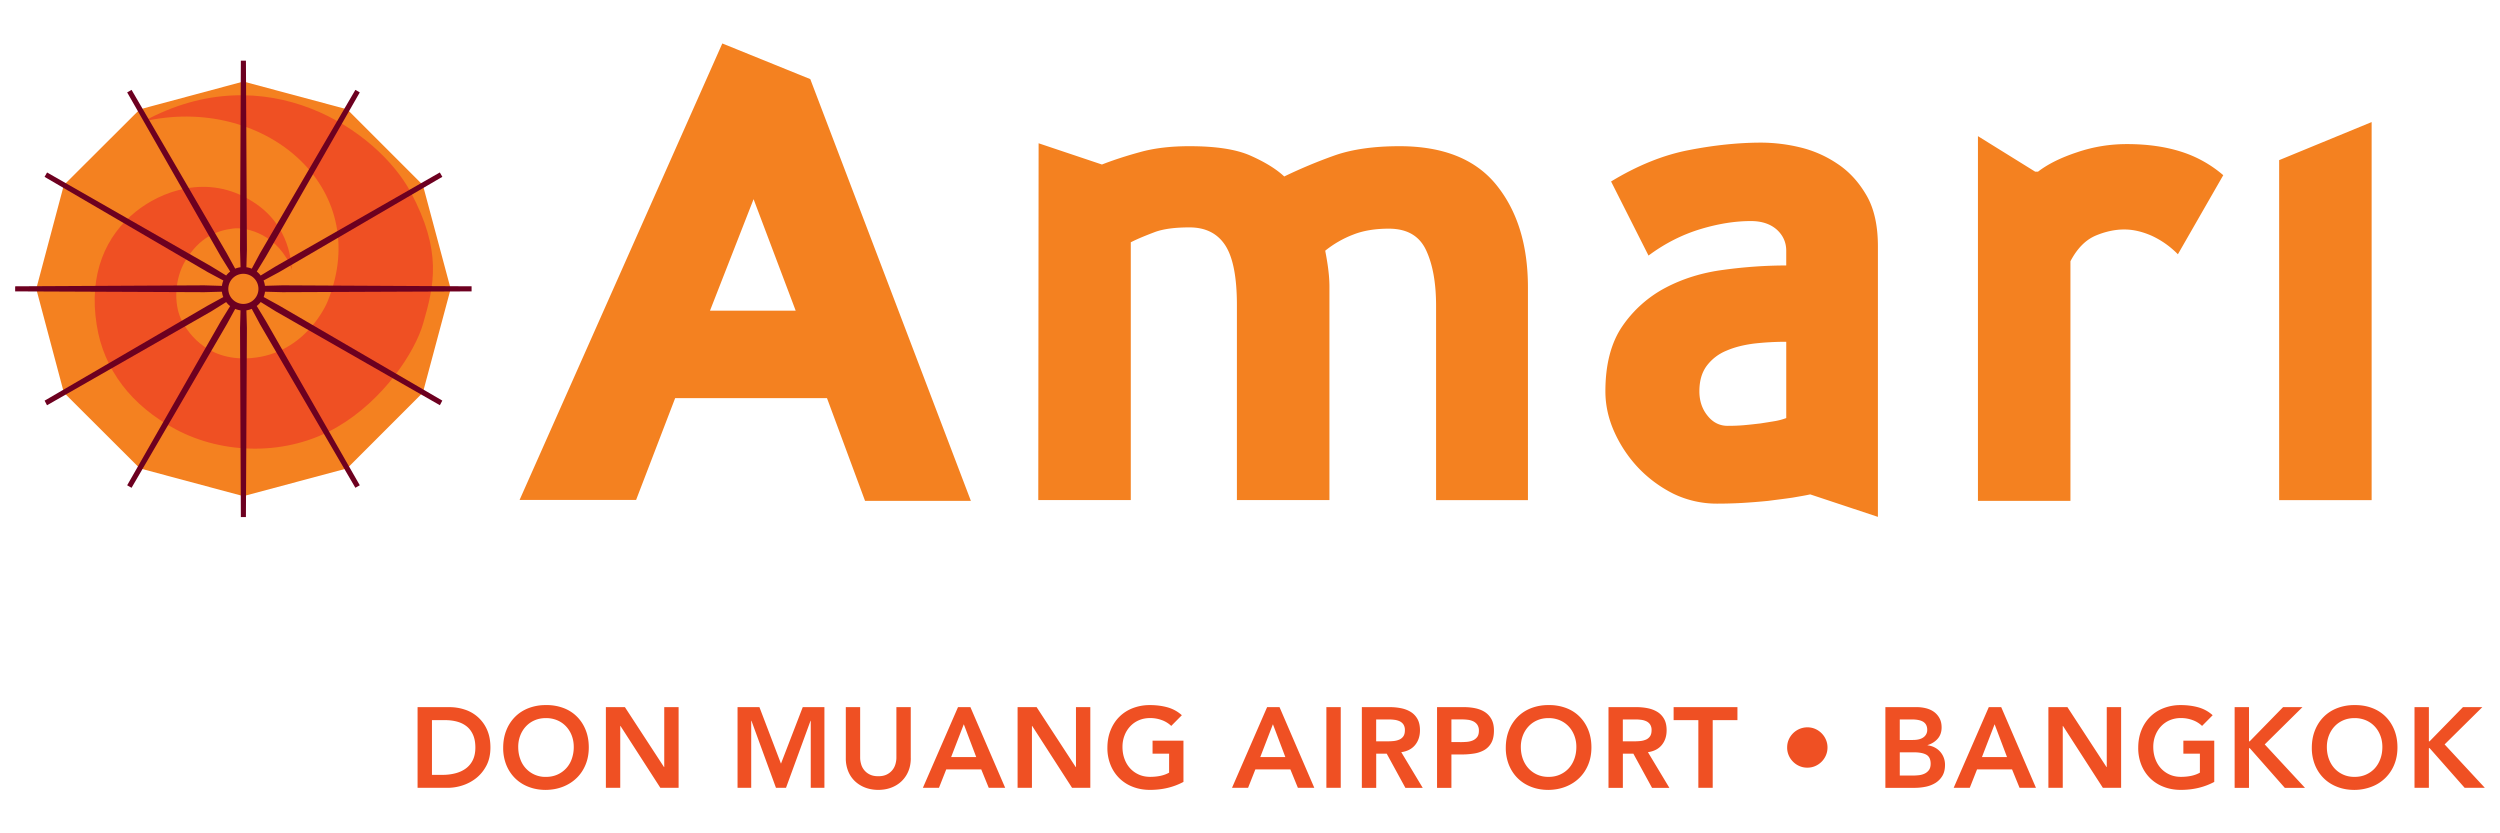 <svg xmlns="http://www.w3.org/2000/svg" width="165" height="55" xml:space="preserve"><g fill="#EF5023"><path d="M27.56 46.671h2.099c.351 0 .689.054 1.016.162a2.4 2.4 0 0 1 1.467 1.324c.15.333.226.726.226 1.177 0 .457-.086.852-.26 1.186-.173.333-.396.608-.669.827s-.577.381-.91.489a3.203 3.203 0 0 1-.982.161H27.56v-5.326zm1.655 4.47c.296 0 .576-.035.839-.103.264-.067.493-.173.688-.316a1.5 1.5 0 0 0 .463-.556c.112-.229.169-.505.169-.832 0-.32-.05-.597-.15-.827s-.239-.417-.417-.561c-.178-.143-.389-.249-.632-.316s-.51-.101-.801-.101h-.865v3.611h.706zM33.21 49.356c0-.426.07-.813.21-1.161a2.61 2.61 0 0 1 .583-.892c.249-.246.544-.436.888-.568a3.088 3.088 0 0 1 1.132-.199 3.12 3.12 0 0 1 1.144.185c.346.127.645.314.895.561.251.245.447.541.587.887.141.347.211.733.211 1.159 0 .416-.07.795-.211 1.136-.14.342-.335.635-.587.88-.25.245-.549.438-.895.575-.346.138-.727.21-1.144.215-.411 0-.789-.066-1.132-.2a2.565 2.565 0 0 1-.888-.563 2.6 2.6 0 0 1-.583-.876 2.989 2.989 0 0 1-.21-1.139zm.993-.059c0 .286.043.549.132.79a1.743 1.743 0 0 0 1.697 1.188c.275 0 .526-.05.752-.15a1.743 1.743 0 0 0 .953-1.038 2.31 2.31 0 0 0 .131-.79c0-.266-.044-.515-.131-.745a1.836 1.836 0 0 0-.373-.605 1.697 1.697 0 0 0-.58-.406 1.872 1.872 0 0 0-.752-.146c-.276 0-.525.049-.749.146s-.415.233-.576.406-.285.375-.372.605a2.07 2.07 0 0 0-.132.745zM39.988 46.671h1.256l2.581 3.957h.015v-3.957h.948v5.326h-1.204l-2.633-4.085h-.015v4.085h-.948v-5.326zM48.678 46.671h1.444l1.422 3.731 1.437-3.731h1.43v5.326h-.902v-4.423h-.016l-1.617 4.423h-.662l-1.617-4.423h-.017v4.423h-.902v-5.326zM60.112 50.042c0 .32-.055.61-.165.869a1.95 1.95 0 0 1-.452.658c-.19.18-.416.318-.677.417-.261.098-.545.146-.851.146s-.589-.049-.85-.146a2.051 2.051 0 0 1-.681-.417 1.874 1.874 0 0 1-.451-.658 2.258 2.258 0 0 1-.162-.869v-3.371h.947v3.341c0 .13.021.267.061.41a1.075 1.075 0 0 0 .568.692c.152.078.343.117.567.117.227 0 .415-.039.568-.117a1.081 1.081 0 0 0 .568-.692c.04-.144.06-.28.06-.41v-3.341h.948v3.371zM63.228 46.671h.819l2.295 5.326h-1.084l-.496-1.218h-2.31l-.481 1.218H60.91l2.318-5.326zm1.203 3.296-.82-2.167-.836 2.167h1.656zM67.161 46.671h1.256l2.581 3.957h.016v-3.957h.947v5.326h-1.204l-2.633-4.085h-.016v4.085h-.947v-5.326zM78.107 51.606c-.657.351-1.392.526-2.204.526-.411 0-.789-.066-1.133-.2a2.57 2.57 0 0 1-.887-.563 2.571 2.571 0 0 1-.583-.876 2.934 2.934 0 0 1-.212-1.137c0-.426.07-.813.212-1.161.14-.35.334-.646.583-.892.248-.246.544-.436.887-.568a3.097 3.097 0 0 1 1.133-.199c.406 0 .787.049 1.144.146.355.098.674.271.955.522l-.7.707a1.75 1.75 0 0 0-.62-.383 2.184 2.184 0 0 0-.771-.136c-.275 0-.524.049-.748.146s-.415.233-.575.406a1.827 1.827 0 0 0-.372.605c-.089.23-.132.479-.132.745 0 .286.043.549.132.79.087.241.211.448.372.625.16.175.352.313.575.413s.473.15.748.15c.241 0 .468-.022.682-.067.213-.045.402-.116.568-.211V49.74h-1.092v-.857h2.039v2.723zM83.629 46.671h.82l2.295 5.326h-1.083l-.497-1.218h-2.31l-.481 1.218h-1.061l2.317-5.326zm1.204 3.296-.82-2.167-.835 2.167h1.655zM87.541 46.671h.948v5.326h-.948v-5.326zM89.881 46.671h1.851c.256 0 .503.024.741.072s.45.129.636.244.333.271.443.466c.11.196.166.444.166.745 0 .387-.107.71-.32.971s-.518.419-.914.474l1.415 2.354h-1.144l-1.233-2.257h-.692v2.257h-.948v-5.326zm1.685 2.257c.135 0 .271-.006.406-.019s.259-.043.372-.091a.625.625 0 0 0 .274-.217c.07-.099.105-.235.105-.411a.658.658 0 0 0-.098-.376.613.613 0 0 0-.256-.214 1.135 1.135 0 0 0-.35-.094 2.828 2.828 0 0 0-.373-.023h-.819v1.444h.739zM94.846 46.671h1.791c.255 0 .502.025.74.075.238.051.448.135.629.252.181.118.324.276.433.475.107.198.161.445.161.74 0 .337-.058.607-.173.813a1.237 1.237 0 0 1-.467.479 1.955 1.955 0 0 1-.681.229 5.146 5.146 0 0 1-.809.061h-.677v2.204h-.948v-5.328zm1.519 2.309c.136 0 .275-.005.421-.015s.28-.04.403-.09a.723.723 0 0 0 .302-.227c.077-.1.116-.24.116-.421a.668.668 0 0 0-.106-.395.688.688 0 0 0-.271-.227 1.116 1.116 0 0 0-.368-.101 3.15 3.15 0 0 0-.392-.023h-.677v1.497h.572zM99.382 49.356c0-.426.071-.813.211-1.161a2.61 2.61 0 0 1 .583-.892c.248-.246.545-.436.888-.568a3.095 3.095 0 0 1 1.132-.199 3.12 3.12 0 0 1 1.144.185c.347.127.645.314.896.561.251.245.447.541.587.887.141.347.211.733.211 1.159 0 .416-.07.795-.211 1.136-.14.342-.336.635-.587.88s-.549.438-.896.575c-.346.138-.727.21-1.144.215-.41 0-.788-.066-1.132-.2-.343-.132-.64-.32-.888-.563s-.442-.535-.583-.876a2.989 2.989 0 0 1-.211-1.139zm.993-.059c0 .286.045.549.132.79.088.241.212.448.373.625.16.175.352.313.575.413s.472.15.748.15c.275 0 .527-.05.752-.15.227-.101.42-.238.58-.413.16-.177.285-.384.372-.625.088-.241.132-.504.132-.79a2.07 2.07 0 0 0-.132-.745c-.087-.23-.212-.433-.372-.605s-.354-.309-.58-.406a1.868 1.868 0 0 0-.752-.146c-.276 0-.524.049-.748.146s-.415.233-.575.406a1.846 1.846 0 0 0-.373.605c-.087.23-.132.479-.132.745zM106.16 46.671h1.851c.256 0 .504.024.742.072s.449.129.635.244c.187.115.334.271.444.466.11.196.165.444.165.745 0 .387-.106.71-.319.971s-.519.419-.915.474l1.415 2.354h-1.144l-1.233-2.257h-.692v2.257h-.948v-5.326zm1.686 2.257c.135 0 .271-.006.406-.019a1.26 1.26 0 0 0 .373-.091.628.628 0 0 0 .273-.217c.07-.099.106-.235.106-.411a.658.658 0 0 0-.098-.376.616.616 0 0 0-.257-.214 1.127 1.127 0 0 0-.35-.094 2.813 2.813 0 0 0-.372-.023h-.82v1.444h.739z"/></g><g fill="#EF5023"><path d="M112.091 47.529h-1.632v-.858h4.212v.858h-1.632v4.468h-.948v-4.468zM117.952 49.334c0-.186.034-.358.104-.519a1.35 1.35 0 0 1 1.227-.812c.186 0 .358.035.52.105a1.359 1.359 0 0 1 .706.707c.07.16.106.333.106.519 0 .187-.036.359-.106.52a1.345 1.345 0 0 1-.706.707c-.161.07-.334.105-.52.105s-.358-.035-.519-.105-.302-.165-.421-.286a1.35 1.35 0 0 1-.287-.421 1.285 1.285 0 0 1-.104-.52zM124.436 46.671h2.078c.199 0 .398.024.593.072.196.048.37.125.523.232.152.108.277.247.372.418.096.171.144.376.144.617 0 .301-.086.549-.257.744-.17.195-.393.337-.669.422v.015c.166.02.32.066.463.139a1.24 1.24 0 0 1 .602.67c.057.148.086.307.086.478 0 .291-.058.534-.173.727a1.395 1.395 0 0 1-.456.467 1.98 1.98 0 0 1-.646.252 3.765 3.765 0 0 1-.742.074h-1.919v-5.327zm.949 2.167h.864c.316 0 .554-.062.711-.185a.58.58 0 0 0 .237-.485c0-.23-.081-.402-.245-.516-.162-.112-.424-.169-.785-.169h-.782v1.355zm0 2.348h.872c.12 0 .25-.008.388-.022.138-.016.265-.051.38-.106.115-.055.211-.134.286-.236s.112-.242.112-.418c0-.28-.091-.477-.274-.587-.184-.109-.468-.165-.854-.165h-.909v1.534zM131.26 46.671h.82l2.294 5.326h-1.083l-.496-1.218h-2.31l-.481 1.218h-1.062l2.318-5.326zm1.203 3.296-.819-2.167-.835 2.167h1.654zM135.194 46.671h1.256l2.581 3.957h.015v-3.957h.948v5.326h-1.204l-2.633-4.085h-.015v4.085h-.948v-5.326zM146.141 51.606c-.657.351-1.392.526-2.204.526-.411 0-.789-.066-1.132-.2a2.57 2.57 0 0 1-.889-.563 2.6 2.6 0 0 1-.583-.876 2.952 2.952 0 0 1-.21-1.137c0-.426.069-.813.21-1.161a2.61 2.61 0 0 1 .583-.892c.249-.246.544-.436.889-.568a3.088 3.088 0 0 1 1.132-.199c.406 0 .787.049 1.144.146.355.098.675.271.955.522l-.699.707a1.755 1.755 0 0 0-.621-.383 2.18 2.18 0 0 0-.771-.136 1.86 1.86 0 0 0-.749.146 1.7 1.7 0 0 0-.575.406c-.161.173-.285.375-.373.605s-.132.479-.132.745c0 .286.044.549.132.79s.212.448.373.625c.16.175.352.313.575.413.223.101.473.15.749.15.24 0 .468-.022.68-.067.213-.045.403-.116.568-.211V49.74h-1.091v-.857h2.039v2.723zM147.487 46.671h.947v2.257h.045l2.204-2.257h1.279l-2.49 2.46 2.656 2.866h-1.332l-2.31-2.618h-.053v2.618h-.947v-5.326zM152.58 49.356c0-.426.07-.813.211-1.161.14-.35.335-.646.583-.892.248-.246.544-.436.888-.568a3.088 3.088 0 0 1 1.132-.199c.416-.006.798.056 1.144.185.346.127.645.314.896.561.251.245.446.541.587.887.141.347.211.733.211 1.159 0 .416-.07.795-.211 1.136a2.593 2.593 0 0 1-1.483 1.455 3.19 3.19 0 0 1-1.144.215c-.411 0-.789-.066-1.132-.2-.344-.132-.64-.32-.888-.563s-.443-.535-.583-.876a2.97 2.97 0 0 1-.211-1.139zm.993-.059c0 .286.044.549.132.79s.212.448.372.625c.16.175.353.313.576.413.223.101.472.15.747.15.276 0 .528-.05.753-.15.227-.101.42-.238.58-.413.16-.177.284-.384.371-.625.089-.241.132-.504.132-.79 0-.266-.043-.515-.132-.745-.087-.23-.211-.433-.371-.605s-.354-.309-.58-.406a1.87 1.87 0 0 0-.753-.146c-.275 0-.524.049-.747.146-.224.098-.416.233-.576.406s-.284.375-.372.605-.132.479-.132.745zM159.358 46.671h.948v2.257h.045l2.204-2.257h1.278l-2.489 2.46L164 51.997h-1.332l-2.31-2.618h-.052v2.618h-.948v-5.326z"/></g><path fill="#F48120" d="m16.063 32.746-6.835-1.833-5.014-5.003-1.822-6.846 1.822-6.848 5.014-5 6.835-1.835 6.848 1.835 5 5 1.833 6.848-1.833 6.846-5 5.003-6.848 1.833z"/><path fill="#EF5023" d="M9.454 8.021c7.854-1.833 15.29 4.272 12.157 11.901 0 0-1.374 3.425-5.055 3.713-3.079.247-4.324-1.964-4.613-2.586-.472-1.029-.42-2.639.279-3.82.953-1.588 2.082-2.007 3.154-2.146.912-.119 3.037.407 3.906 2.738-.085-.324-.043-2.899-2.597-4.509-3.005-1.922-6.117-.644-7.736.667-1.953 1.564-3.113 4.087-2.565 7.479.461 2.941 2.298 5.321 5.193 6.867 3.198 1.717 7.415 1.759 10.657-.129 3.09-1.792 5.162-4.97 5.697-6.857.731-2.521 1.256-4.764-.826-8.66-2.158-4.023-9.496-9.122-17.651-4.658"/><path fill="#6D0020" d="m18.646 18.832-1.144.032-.015.001a1.38 1.38 0 0 0-.092-.352l1.02-.549 10.78-6.294-.167-.288-10.834 6.198-.97.592-.021.014a1.361 1.361 0 0 0-.256-.264l.603-.99 6.149-10.753.045-.081-.289-.167-6.293 10.783-.534.996-.013.023a1.271 1.271 0 0 0-.353-.094l.034-1.163-.064-12.382-.002-.092h-.334l-.054 12.478.033 1.137v.021a1.42 1.42 0 0 0-.353.093l-.559-1.019-6.28-10.781-.29.167 6.185 10.836.6.964.013.024a1.481 1.481 0 0 0-.263.262l-.987-.604-10.834-6.197-.166.29 10.781 6.294.998.534.021.013c-.045.11-.078.23-.092.354l-1.171-.035-12.385.063H1v.335l12.481.053 1.135-.031h.031c.015.123.045.243.091.354l-1.018.557-10.7 6.235-.076.044.159.304 10.841-6.197.982-.612c.038.043.074.088.116.135.045.047.097.09.147.13l-.613.995-6.183 10.831.29.166 6.283-10.789.55-1.005.006-.013c.11.043.227.076.354.098l-.033 1.165.054 12.382v.093h.334l.066-12.479-.033-1.146-.001-.017c.129-.022.246-.055.353-.101l.548 1.024 6.245 10.707.047.079.29-.166-6.196-10.835-.596-.984-.009-.012c.1-.08.187-.167.262-.263l.99.615 10.835 6.196.162-.304-10.779-6.28-1.003-.551-.012-.002a1.47 1.47 0 0 0 .09-.354l1.16.031 12.383-.052.092-.001v-.335l-12.479-.064zm-2.583 1.227a.994.994 0 1 1 0-1.988.994.994 0 0 1 0 1.988z"/><path fill="#F48120" d="M92.363 9.649c-1.677 0-3.104.203-4.245.598a32.804 32.804 0 0 0-3.359 1.401c-.523-.492-1.272-.951-2.212-1.369-.952-.427-2.301-.63-4.043-.63-1.241 0-2.332.127-3.283.396-.94.256-1.774.533-2.493.813l-4.18-1.402-.022 23.55h6.106V15.991c.504-.257 1.049-.471 1.615-.686.578-.204 1.326-.297 2.257-.297 1.059 0 1.849.394 2.364 1.185.513.792.768 2.107.768 3.947v12.866h6.107V18.921c0-.46-.044-.939-.118-1.444-.075-.504-.14-.812-.16-.931a6.842 6.842 0 0 1 1.859-1.067c.654-.258 1.436-.387 2.334-.387 1.22 0 2.03.482 2.47 1.434.438.94.653 2.16.653 3.657v12.824h6.063V18.976c0-2.802-.695-5.047-2.074-6.758-1.379-1.713-3.519-2.569-6.407-2.569M123.185 12.889c-.514-.886-1.154-1.582-1.937-2.094a7.52 7.52 0 0 0-2.492-1.081 11.168 11.168 0 0 0-2.502-.301c-1.485 0-3.079.161-4.78.492-1.689.322-3.409 1.019-5.143 2.073l2.471 4.89c1.078-.803 2.223-1.381 3.421-1.744s2.31-.534 3.336-.534c.717 0 1.284.193 1.699.556.419.375.634.846.634 1.4v.975c-1.339 0-2.718.095-4.129.287-1.41.183-2.694.579-3.85 1.189a7.923 7.923 0 0 0-2.845 2.544c-.737 1.082-1.112 2.513-1.112 4.288 0 .899.193 1.785.578 2.651a8.551 8.551 0 0 0 1.583 2.384 8.373 8.373 0 0 0 2.331 1.724 6.569 6.569 0 0 0 2.876.652c.493 0 1.038-.012 1.627-.044a41.885 41.885 0 0 0 1.742-.138c.577-.076 1.122-.141 1.614-.214.491-.086.888-.15 1.166-.215l4.469 1.485V16.269c0-1.37-.245-2.502-.757-3.38m-5.293 14.704a4.162 4.162 0 0 1-.706.193c-.31.054-.643.105-.996.16-.362.042-.737.087-1.122.119-.386.032-.737.04-1.048.04-.524 0-.973-.224-1.326-.673-.364-.448-.535-.994-.535-1.604 0-.695.161-1.241.48-1.678.332-.439.76-.783 1.316-1.009.536-.233 1.157-.383 1.839-.469.675-.075 1.38-.115 2.098-.115v5.036zM140.382 9.51c-1.124 0-2.214.173-3.282.536-1.069.352-1.937.78-2.589 1.283h-.191l-3.776-2.343v24.072h6.105V17.242c.439-.835.984-1.391 1.638-1.68.652-.277 1.295-.417 1.912-.417.59 0 1.188.14 1.819.417.62.289 1.198.685 1.723 1.22l2.994-5.219a7.893 7.893 0 0 0-2.78-1.551c-1.07-.341-2.268-.502-3.573-.502M150.424 10.569v22.438h6.104V8.057l-6.104 2.512zM53.479 5.222l-5.807-2.354-13.379 30.126h7.69l2.577-6.717h10.021l2.512 6.781h6.985L53.479 5.222zm-6.62 15.283 2.877-7.36 2.78 7.36h-5.657z"/></svg>
